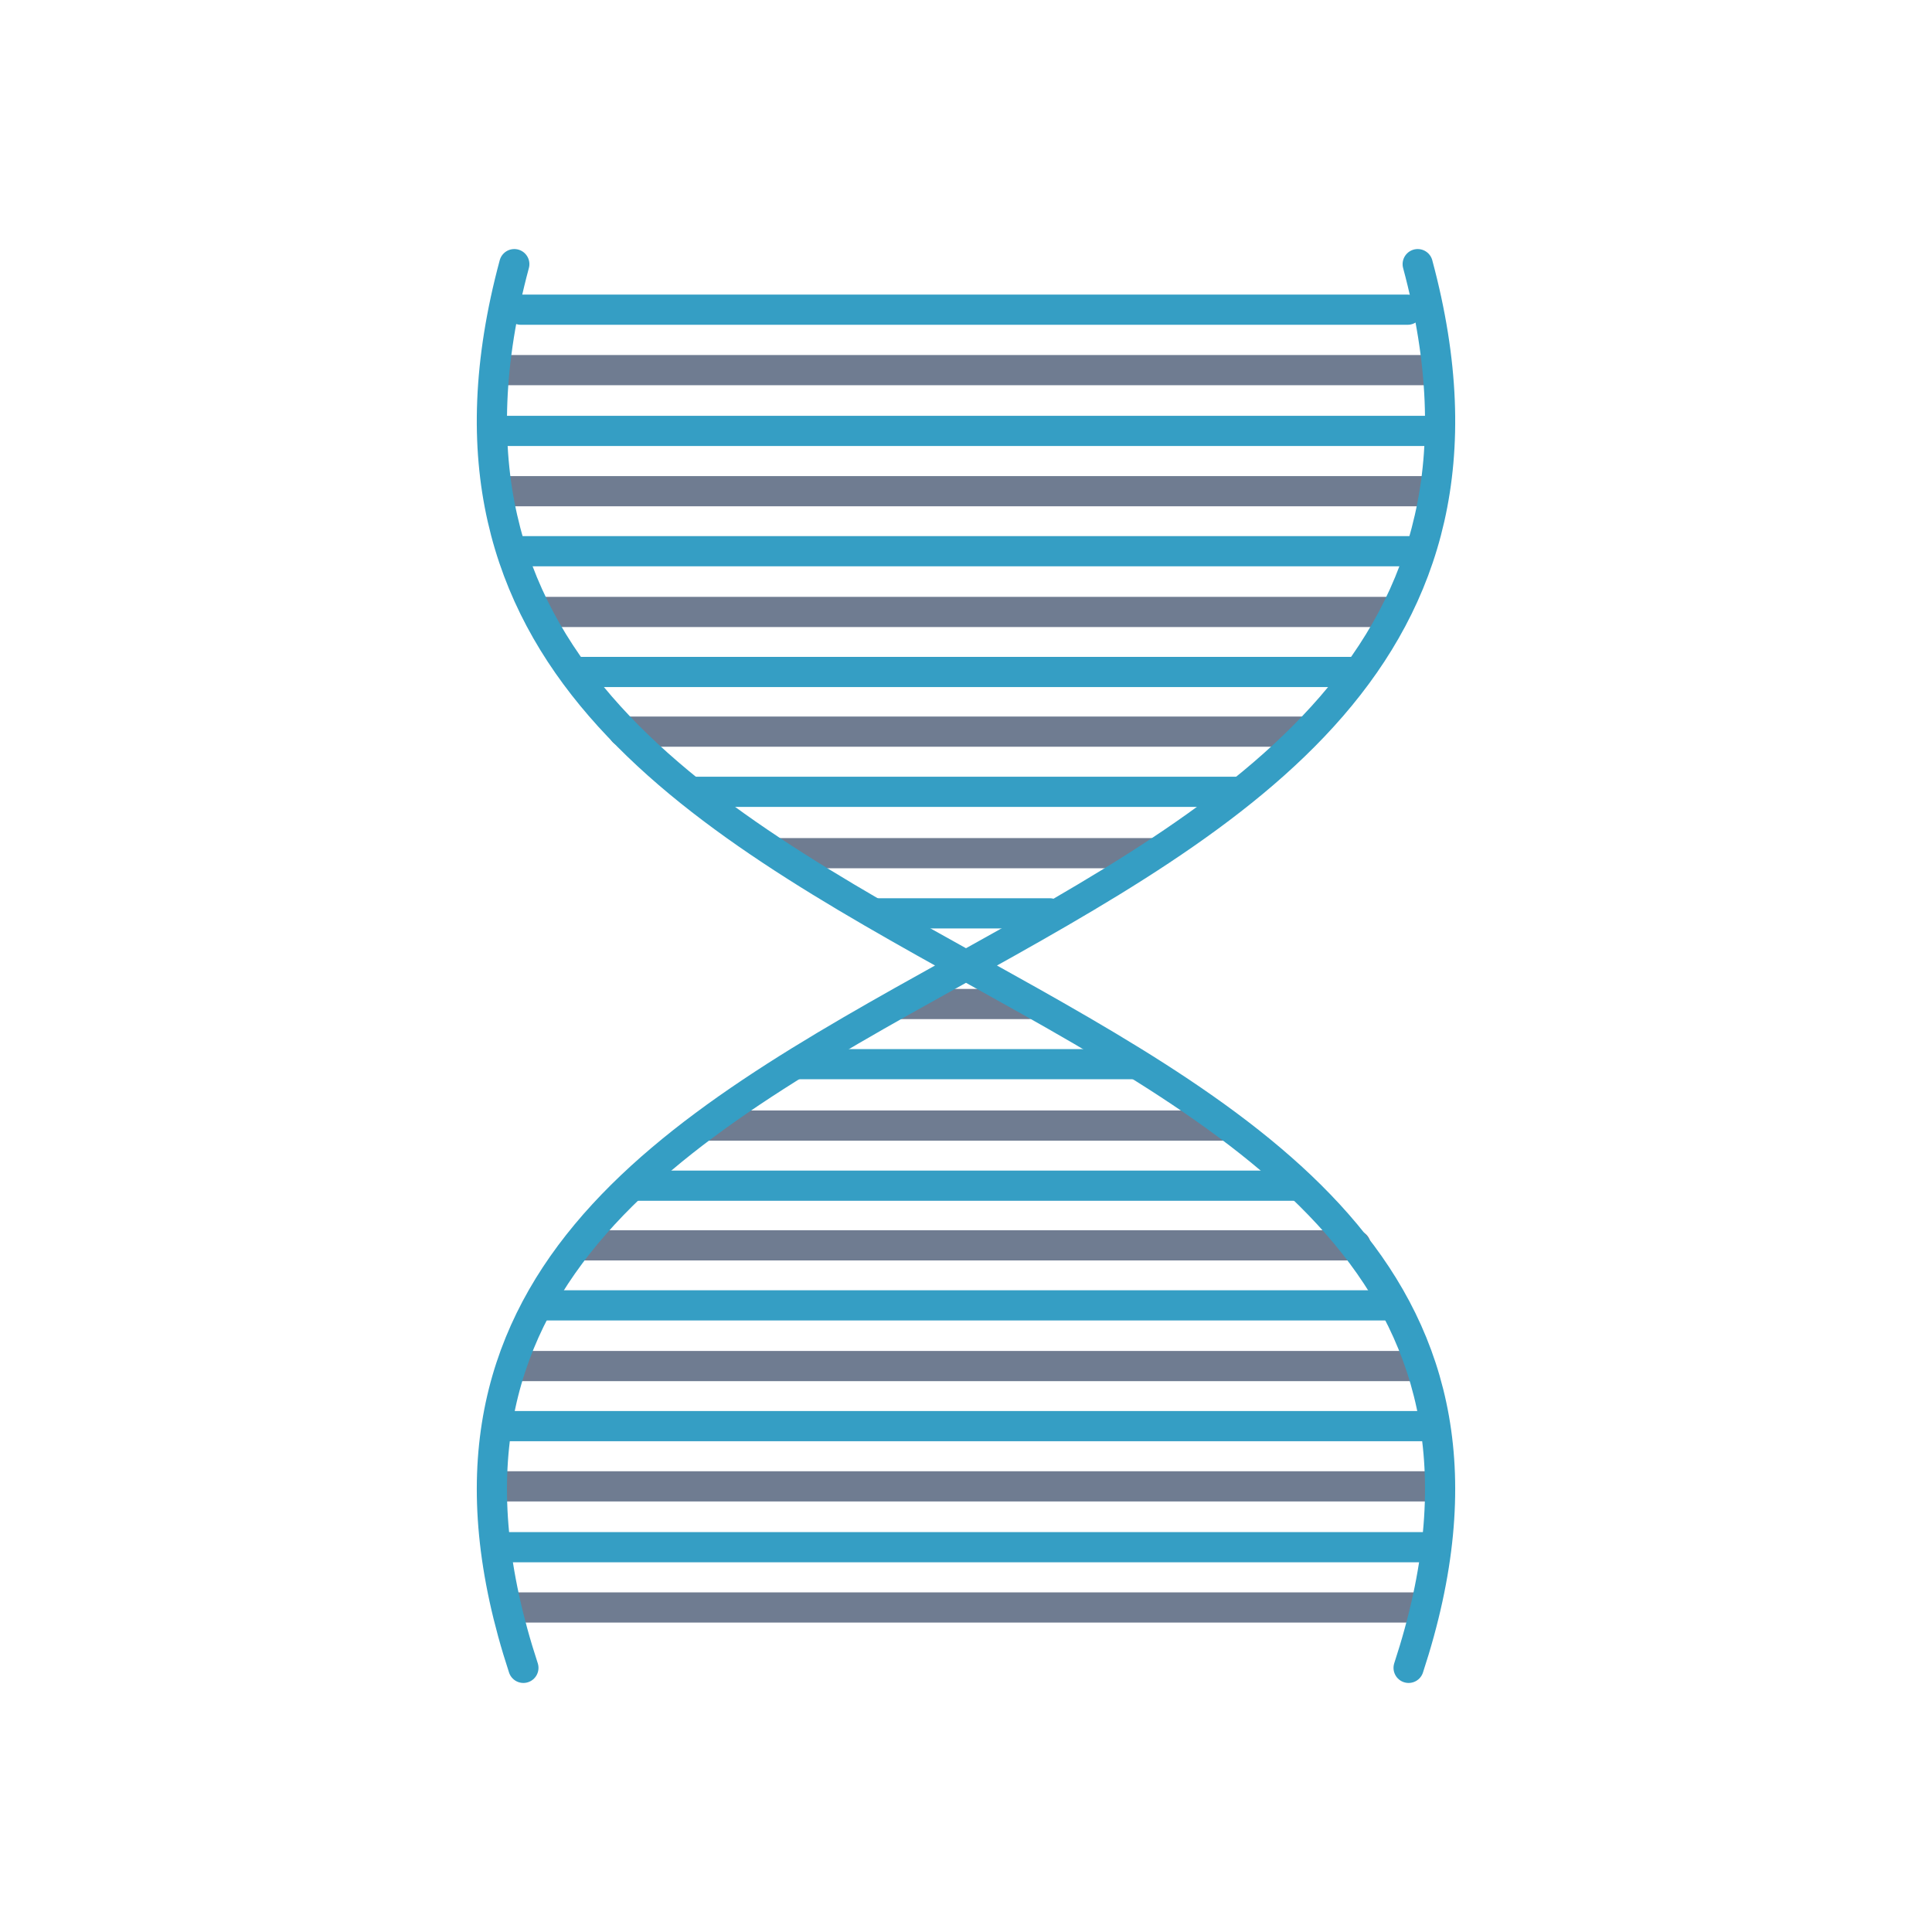 <svg xmlns="http://www.w3.org/2000/svg" width="64" height="64"><g fill="none" stroke-linecap="round" stroke-linejoin="round"><path stroke="#359ec4" d="M17.256 10.259H46.63"/><path stroke="#6f7c91" d="M17.14 53.25h29.68"/><path stroke="#359ec4" d="M16.43 51.253h31.041M21.12 39.277H42.9"/><path stroke="#6f7c91" d="M23.372 37.285h17.15M16.344 49.238h31.242"/><path stroke="#359ec4" d="M16.651 47.242h30.82"/><path stroke="#6f7c91" d="M17.005 45.253h30.024"/><path stroke="#359ec4" d="M17.933 43.242h28.08"/><path stroke="#6f7c91" d="M19.259 41.253h25.65"/><path stroke="#359ec4" d="M26.377 35.252h11.228"/><path stroke="#6f7c91" d="M16.43 12.26h31.041M20.655 24.237h22.553"/><path stroke="#359ec4" d="M22.93 26.229h18.078M16.344 14.275h31.242"/><path stroke="#6f7c91" d="M16.651 16.272h30.82"/><path stroke="#359ec4" d="M17.005 18.26h30.024"/><path stroke="#6f7c91" d="M17.933 20.271h28.08"/><path stroke="#359ec4" d="M19.259 22.26h25.65"/><path stroke="#6f7c91" d="M25.783 28.262h12.432"/><path stroke="#359ec4" d="M29.068 30.255h5.704"/><path stroke="#6f7c91" d="M29.787 33.26h4.277"/><path stroke="#359ec4" d="M17.037 8.75c-7 26 38 21 29.625 46.5m.301-46.5c7 26-38 21-29.625 46.5"/></g></svg>